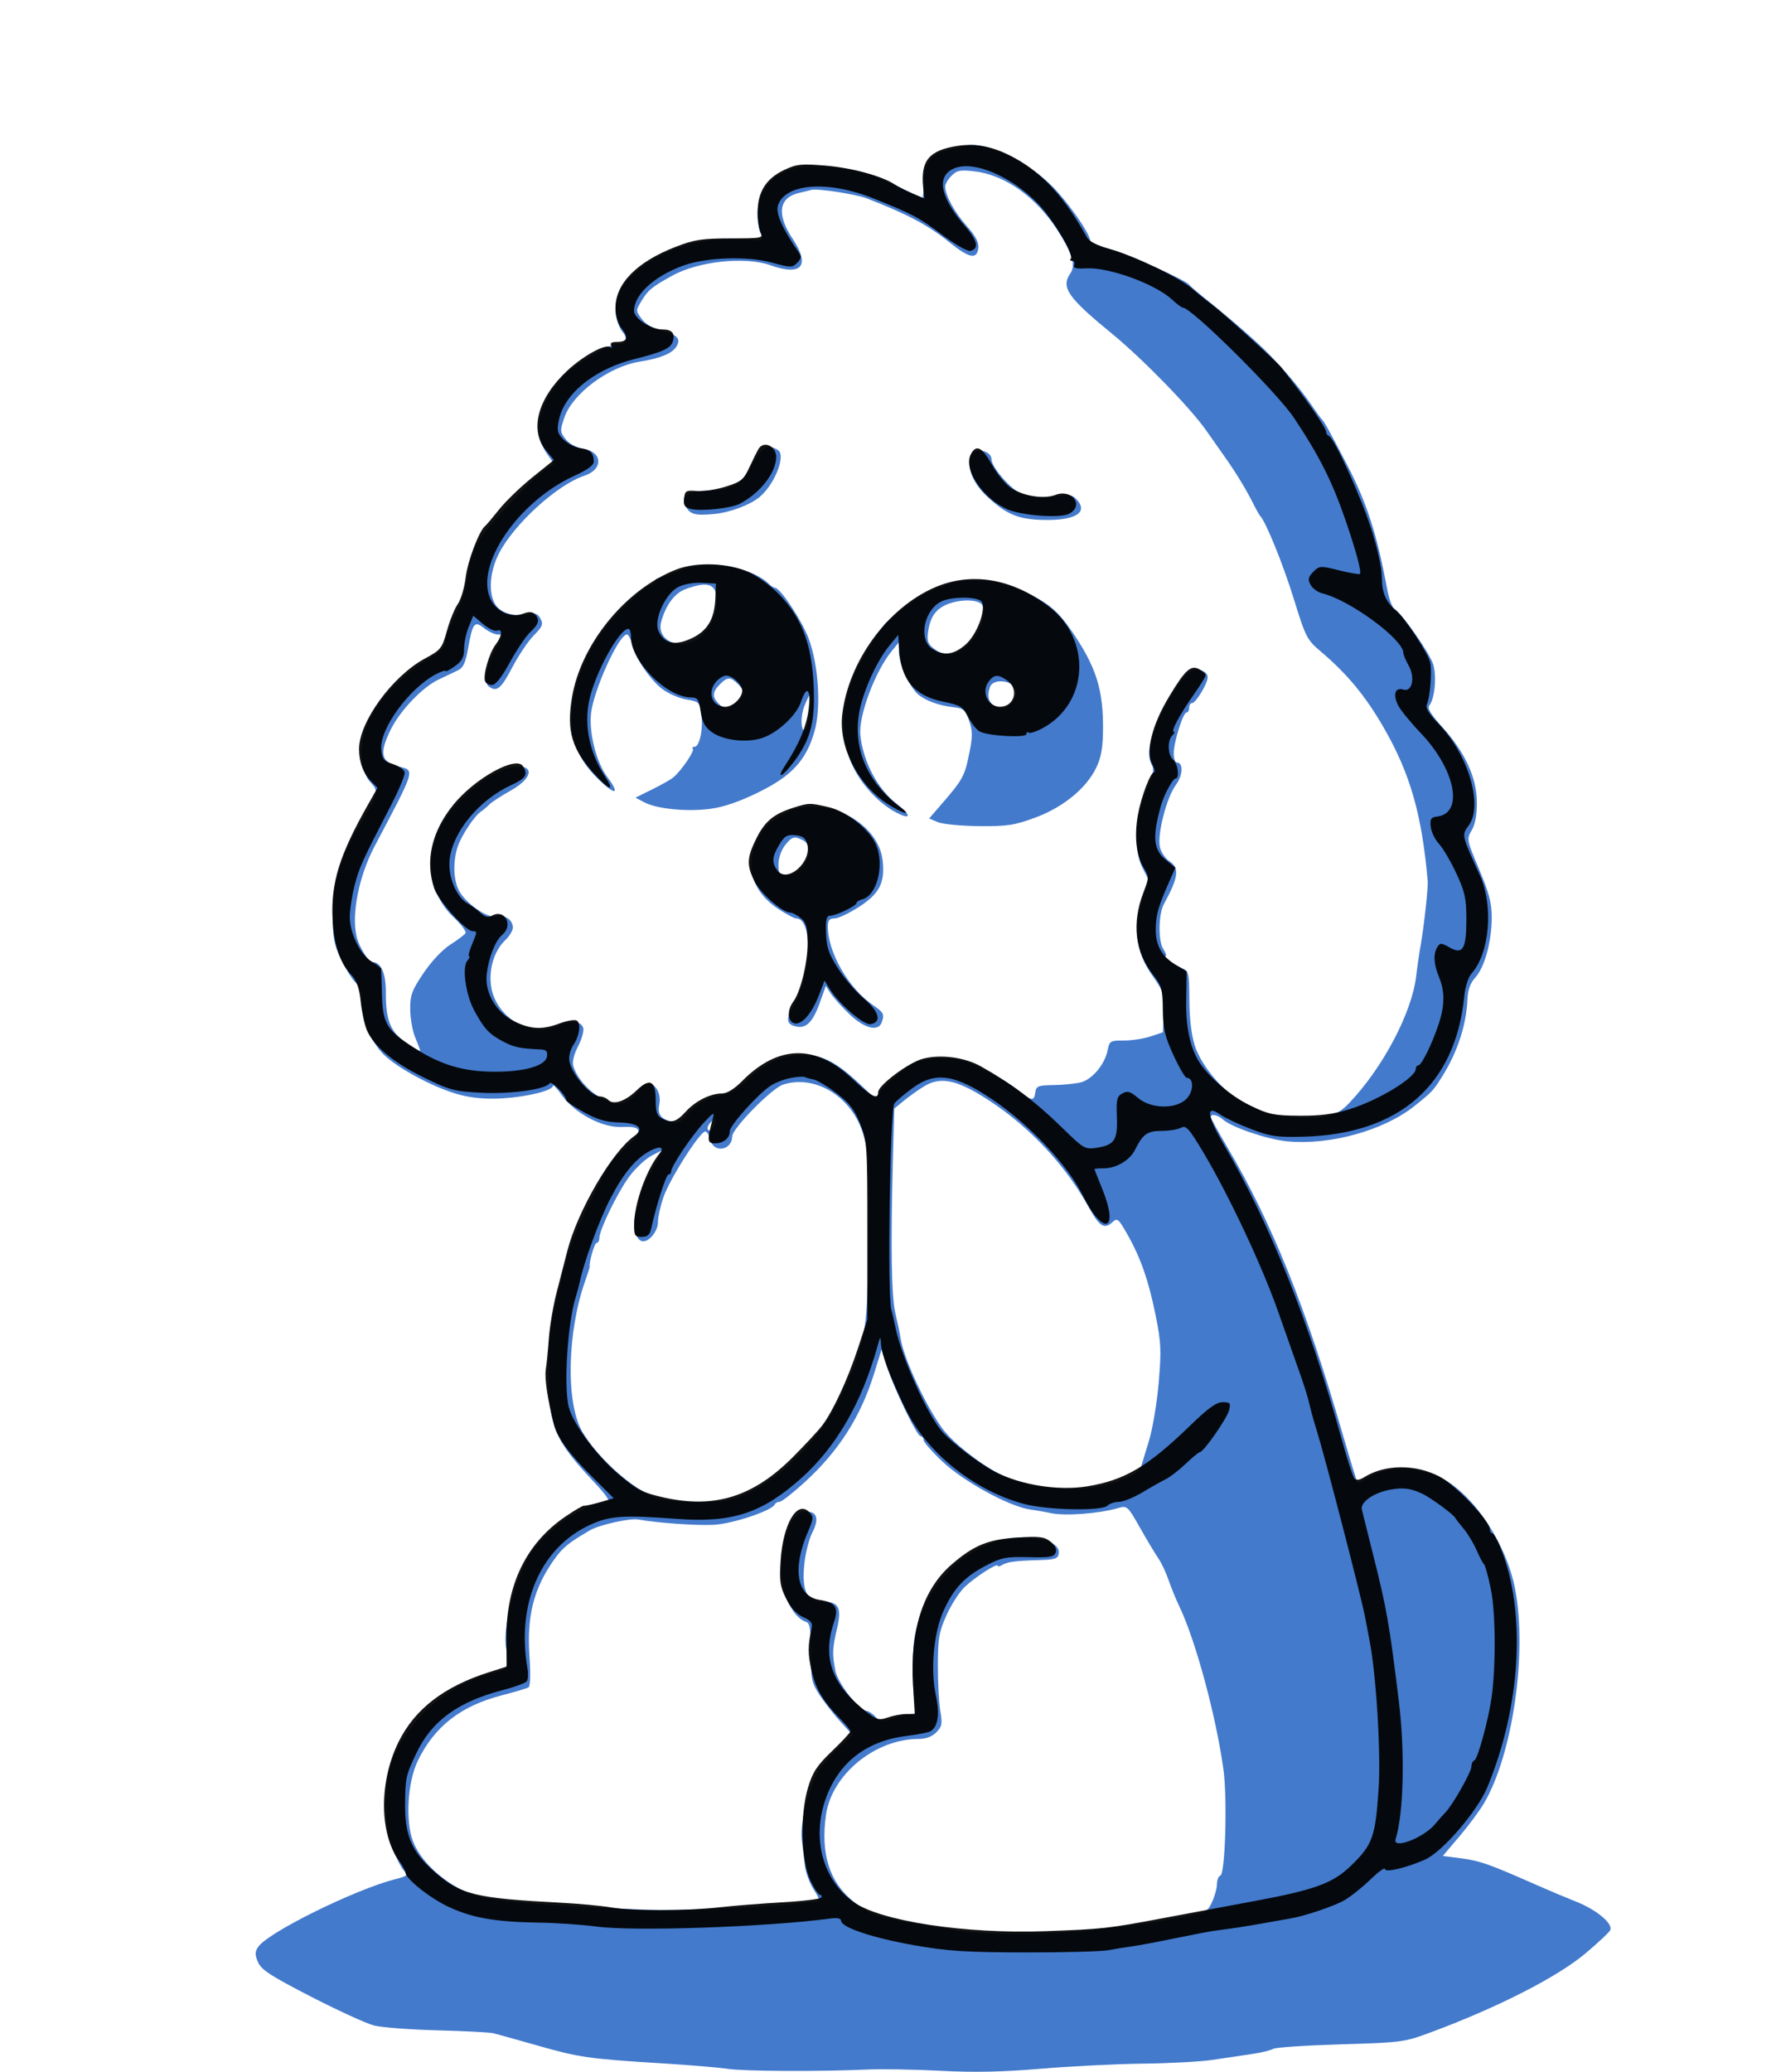 <?xml version="1.0" encoding="UTF-8"?> <svg xmlns="http://www.w3.org/2000/svg" width="209" height="243" viewBox="0 0 209 243" fill="none"><path fill-rule="evenodd" clip-rule="evenodd" d="M113.275 17.135C113.075 17.213 112.283 17.384 111.513 17.515C109.386 17.875 108.383 19.103 108.383 21.346C108.383 22.362 108.317 23.192 108.236 23.192C108.156 23.192 106.729 22.535 105.065 21.732C101.648 20.082 99.282 19.533 95.591 19.533C93.531 19.533 92.751 19.707 91.504 20.445C89.153 21.837 88.257 24.846 89.358 27.656C89.578 28.217 89.353 28.257 87.053 28.062C79.576 27.429 71.63 32.111 72.251 36.784C72.357 37.592 72.72 38.558 73.055 38.933C73.692 39.644 73.496 40.484 72.734 40.309C71.916 40.122 67.477 42.667 66.211 44.047C63.147 47.391 62.422 50.716 64.203 53.243L65.033 54.42L64.149 54.966C62.484 55.994 56.659 62.28 55.898 63.869C55.48 64.743 55.026 66.421 54.889 67.6C54.74 68.887 54.157 70.713 53.428 72.174C52.761 73.511 52.215 74.96 52.214 75.394C52.214 75.971 51.658 76.498 50.143 77.362C47.454 78.894 44.433 82.043 43.267 84.529C42.071 87.08 42.174 90.361 43.494 91.78C44.466 92.825 44.419 93.028 42.426 96.378C39.982 100.486 39.072 103.4 39.056 107.173C39.043 110.037 39.171 110.736 40.038 112.539C40.586 113.679 41.348 114.899 41.732 115.249C42.187 115.665 42.429 116.369 42.429 117.28C42.429 119.432 43.451 122.036 44.888 123.544C46.494 125.229 51.011 127.646 54.002 128.42C55.504 128.808 57.149 128.94 59.026 128.823C61.965 128.639 64.897 127.897 64.897 127.338C64.897 127.156 65.373 127.67 65.955 128.482C67.487 130.617 70.709 132.304 73.026 132.184C75.428 132.06 75.522 132.644 73.415 134.597C71.526 136.348 71.534 136.337 69.274 140.898C67.159 145.168 66.74 146.382 65.38 152.175C64.433 156.21 64.353 156.921 64.376 161.148C64.41 167.337 65.081 168.927 69.739 173.864C71.113 175.32 71.683 176.151 71.309 176.151C68.781 176.151 64.04 179.386 62.195 182.371C60.401 185.274 58.923 191.09 59.406 193.349C59.801 195.202 59.556 195.831 58.334 196.103C52.842 197.321 47.904 201.515 45.997 206.581C45.004 209.221 45.029 214.154 46.05 216.769C46.481 217.876 47.082 219.059 47.385 219.398C47.889 219.964 47.804 220.048 46.36 220.417C41.664 221.617 31.494 226.631 30.318 228.326C29.905 228.921 29.898 229.241 30.275 230.136C30.653 231.032 31.747 231.744 36.491 234.186C39.657 235.815 42.982 237.337 43.879 237.568C44.775 237.798 48.118 238.055 51.307 238.137C54.496 238.22 57.463 238.374 57.899 238.48C58.336 238.587 60.701 239.245 63.154 239.943C68.002 241.323 69.088 241.477 77.761 242.015C80.95 242.213 84.375 242.5 85.371 242.653C87.254 242.944 96.021 242.989 101.678 242.739C103.472 242.659 107.386 242.725 110.376 242.885C114.259 243.093 117.623 243.023 122.153 242.643C125.641 242.351 131.022 242.082 134.112 242.046C137.201 242.01 140.87 241.813 142.265 241.607C143.661 241.402 145.734 241.094 146.873 240.923C148.012 240.753 149.153 240.477 149.409 240.31C149.666 240.142 153.218 239.905 157.304 239.782C164.658 239.56 164.768 239.544 168.176 238.271C175.891 235.388 182.8 231.851 186.037 229.129C187.474 227.92 188.781 226.701 188.942 226.421C189.369 225.673 187.387 224 184.922 223.029C183.784 222.58 181.711 221.709 180.316 221.092C174.775 218.644 173.682 218.256 171.539 217.975L169.312 217.684L171.278 215.375C172.359 214.104 173.671 212.331 174.192 211.433C177.522 205.694 179.226 193.932 177.812 186.445C176.802 181.097 172.963 175.302 169.129 173.336C166.527 172.002 162.801 171.929 160.818 173.173C160.061 173.649 159.38 173.978 159.307 173.904C159.234 173.83 158.434 171.217 157.531 168.099C153.259 153.341 149.296 143.494 144.044 134.586C142.966 132.757 142.084 131.152 142.084 131.018C142.084 130.589 142.915 130.759 143.52 131.312C144.504 132.211 148.755 133.652 151.067 133.87C156.104 134.345 162.396 132.594 166.001 129.715C168.087 128.049 168.18 127.949 169.277 126.201C171.031 123.406 172.073 120.215 172.203 117.236C172.254 116.078 172.533 115.306 173.144 114.634C174.224 113.447 175.051 110.409 175.057 107.612C175.06 105.937 174.747 104.744 173.574 101.961C172.112 98.493 172.098 98.416 172.709 97.372C173.123 96.664 173.324 95.558 173.311 94.057C173.286 91.193 171.908 88.21 169.258 85.282C167.897 83.777 167.471 83.069 167.732 82.743C168.38 81.931 168.62 79.257 168.168 77.874C167.729 76.53 164.484 71.906 163.625 71.399C163.365 71.246 162.978 70.176 162.765 69.021C161.595 62.679 160.389 58.947 158.072 54.5C156.061 50.638 155.387 49.426 155.113 49.173C155.003 49.073 154.524 48.414 154.048 47.71C152.379 45.242 149.664 42.126 147.397 40.078C145.315 38.198 144.195 37.251 140.851 34.542C140.234 34.042 139.647 33.523 139.547 33.388C139.153 32.854 132.348 29.812 130.216 29.217C128.971 28.869 127.951 28.454 127.951 28.293C127.951 27.393 125.02 23.268 123.114 21.487C120.047 18.619 115.083 16.423 113.275 17.135ZM111.66 20.615C111.253 21.026 110.919 21.59 110.919 21.867C110.919 22.898 112.002 24.888 113.431 26.486C114.451 27.626 114.876 28.413 114.814 29.044C114.672 30.48 113.755 30.312 111.412 28.421C108.907 26.4 106.479 25.11 101.678 23.253C100.438 22.773 95.852 22.076 95.216 22.27C94.984 22.341 94.356 22.496 93.822 22.613C91.389 23.15 91.09 25.111 93.003 27.982C95.135 31.181 94.099 32.425 90.4 31.109C87.415 30.047 81.889 30.65 78.807 32.373C76.508 33.658 76.073 34.014 75.337 35.207C74.586 36.424 74.586 36.429 75.301 37.402C75.736 37.995 76.604 38.525 77.512 38.751C79.48 39.241 79.948 39.722 79.368 40.66C78.872 41.462 77.475 42.034 75.083 42.415C71.444 42.994 67.175 46.164 66.219 48.997C65.711 50.502 65.721 50.667 66.374 51.505C66.804 52.057 67.618 52.496 68.486 52.644C70.737 53.028 70.802 55.063 68.589 55.793C65.374 56.852 60.254 61.523 58.519 64.98C57.449 67.112 57.294 69.613 58.15 70.932C58.791 71.919 60.416 72.394 61.972 72.049C62.817 71.862 63.116 71.969 63.434 72.569C63.775 73.211 63.657 73.504 62.639 74.53C61.982 75.194 60.846 76.882 60.114 78.282C58.798 80.8 58.282 81.214 57.35 80.506C56.695 80.009 57.096 77.959 58.235 75.978C59.074 74.519 59.086 74.422 58.438 74.422C58.058 74.422 57.328 74.09 56.817 73.684C55.675 72.776 55.469 73.035 54.926 76.065C54.61 77.829 54.36 78.338 53.645 78.672C53.157 78.9 52.155 79.376 51.419 79.728C49.562 80.619 46.948 83.356 45.87 85.541C44.456 88.406 44.687 89.405 46.884 89.935C48.699 90.373 48.762 90.174 43.968 99.246C42.127 102.728 41.235 107.16 41.839 109.825C42.11 111.023 43.244 112.845 43.719 112.845C44.715 112.845 45.291 114.162 45.28 116.417C45.265 119.708 45.814 121.046 47.709 122.338C48.592 122.94 49.314 123.35 49.314 123.25C49.314 123.149 49.053 122.455 48.734 121.707C48.414 120.959 48.147 119.476 48.138 118.413C48.125 116.724 48.322 116.184 49.693 114.143C50.613 112.773 51.916 111.389 52.843 110.797C53.712 110.242 54.518 109.634 54.633 109.446C54.748 109.258 54.112 108.417 53.22 107.578C49.965 104.517 49.726 99.34 52.66 95.469C54.426 93.139 57.095 90.95 58.941 90.316C62.516 89.089 63.212 90.903 59.878 92.758C58.813 93.351 57.704 94.075 57.414 94.367C57.125 94.659 56.692 95.025 56.451 95.181C55.702 95.665 54.165 97.967 53.723 99.269C53.146 100.968 53.192 103.156 53.833 104.407C54.625 105.953 57.211 107.755 58.257 107.49C59.234 107.242 60.186 107.889 60.186 108.801C60.186 109.144 59.783 109.806 59.29 110.274C57.561 111.914 57.035 115.118 58.135 117.315C59.552 120.144 62.896 121.541 65.391 120.346C66.918 119.614 68.287 119.743 68.456 120.635C68.523 120.995 68.234 121.958 67.812 122.776C67.334 123.701 67.134 124.559 67.281 125.048C67.734 126.558 69.341 128.281 70.942 128.974C72.409 129.609 72.648 129.623 73.606 129.122C74.186 128.82 74.833 128.245 75.046 127.844C75.94 126.156 77.771 127.523 77.364 129.577C77.138 130.719 77.561 131.263 78.939 131.603C79.508 131.744 79.947 131.561 80.389 130.999C81.476 129.615 83.141 128.608 84.572 128.469C85.587 128.369 86.347 127.943 87.471 126.841C89.698 124.66 91.73 123.717 94.207 123.715C96.534 123.714 98.209 124.597 101.12 127.358L102.735 128.891L103.286 128.095C103.939 127.15 105.568 125.719 107.005 124.829C107.664 124.42 108.881 124.165 110.366 124.124C112.385 124.067 113.048 124.235 115.365 125.392C116.833 126.124 118.658 127.224 119.419 127.835C121.074 129.164 121.342 129.2 121.494 128.122C121.597 127.387 121.822 127.296 123.603 127.269C124.699 127.253 126.128 127.116 126.778 126.965C128.141 126.648 129.647 124.867 129.982 123.173C130.196 122.096 130.296 122.036 131.888 122.042C132.812 122.046 134.22 121.83 135.018 121.564L136.467 121.078L136.575 118.798C136.677 116.646 136.6 116.398 135.215 114.407C133.303 111.656 132.964 109.058 134.06 105.562L134.795 103.219L134.048 101.742C132.997 99.66 133.237 95.561 134.586 92.587C135.309 90.992 135.462 90.287 135.194 89.782C134.667 88.788 134.755 87.629 135.517 85.523C136.382 83.133 138.748 79.246 139.626 78.771C140.49 78.304 141.722 78.694 141.722 79.435C141.722 80.163 140.322 82.473 139.88 82.473C139.697 82.473 139.547 82.72 139.547 83.022C139.547 83.324 139.409 83.571 139.24 83.571C138.826 83.571 137.736 87.05 137.736 88.37C137.736 88.951 137.888 89.425 138.074 89.425C138.888 89.425 138.836 90.921 137.982 92.073C136.898 93.534 135.788 97.85 136.113 99.344C136.243 99.94 136.743 100.688 137.224 101.007C138.448 101.817 138.313 102.863 136.571 106.066C135.944 107.218 135.902 110.357 136.5 111.29C136.79 111.743 136.931 112.113 136.812 112.113C136.389 112.113 137.572 113.044 138.551 113.482C139.532 113.92 139.548 113.979 139.57 117.32C139.583 119.45 139.82 121.423 140.204 122.62C140.997 125.093 143.643 128.173 145.938 129.296C146.908 129.771 147.995 130.305 148.355 130.483C149.366 130.983 153.393 131.268 155.324 130.976C156.671 130.772 157.352 130.406 158.36 129.343C162.306 125.186 165.69 118.764 166.187 114.492C166.304 113.485 166.544 111.839 166.721 110.832C167.113 108.602 167.607 104.083 167.541 103.331C166.858 95.534 165.487 90.743 162.408 85.392C160.261 81.661 158.115 79.061 155.016 76.435C153.364 75.035 153.226 74.766 151.818 70.214C150.576 66.195 148.541 61.182 147.882 60.517C147.783 60.416 147.412 59.758 147.059 59.053C146.241 57.421 145.072 55.496 143.806 53.698C143.258 52.92 142.231 51.46 141.523 50.454C139.659 47.803 134.053 42.053 130.488 39.135C125.297 34.887 124.475 33.701 125.6 32.08C126.267 31.118 125.833 29.68 124.051 26.935C121.548 23.083 117.92 20.518 114.383 20.101C112.684 19.9 112.294 19.974 111.66 20.615ZM88.24 54.55C87.039 56.917 85.958 57.514 82.788 57.562C80.653 57.594 79.841 58.215 80.444 59.353C80.963 60.333 81.551 60.496 83.797 60.286C85.691 60.108 88.077 59.208 89.19 58.251C90.949 56.738 92.241 53.395 91.299 52.792C90.073 52.008 89.306 52.448 88.24 54.55ZM113.943 53.398C113.405 54.814 114.143 56.67 115.885 58.285C118.152 60.383 119.575 60.95 122.681 60.987C126.337 61.031 127.779 60.03 126.265 58.5C125.811 58.043 125.348 57.96 124.362 58.16C122.542 58.529 120.788 58.384 119.603 57.766C118.367 57.12 116.355 54.717 116.355 53.886C116.355 52.828 114.317 52.415 113.943 53.398ZM81.385 66.438C80.588 66.612 79.422 66.997 78.794 67.295C78.166 67.592 77.472 67.836 77.254 67.836C77.034 67.836 76.855 67.989 76.855 68.177C76.855 68.365 76.515 68.627 76.099 68.761C75.683 68.894 74.231 70.134 72.872 71.517C69.189 75.266 67.077 79.945 67.073 84.364C67.07 87.003 67.994 89.158 69.987 91.164C72.137 93.328 72.901 93.313 71.271 91.139C69.994 89.438 69.117 86.033 69.354 83.707C69.632 80.996 72.616 74.422 73.57 74.422C73.75 74.422 74.002 74.898 74.129 75.481C74.467 77.035 76.233 79.674 77.682 80.79C78.378 81.326 79.659 81.888 80.529 82.037C82.045 82.298 82.118 82.371 82.307 83.791C82.536 85.513 82.092 87.596 81.496 87.596C81.269 87.596 81.185 87.699 81.309 87.824C81.544 88.062 79.975 90.364 79.03 91.169C78.731 91.423 77.605 92.064 76.529 92.593L74.572 93.556L75.601 94.1C77.081 94.883 80.648 95.234 83.378 94.865C84.963 94.651 86.826 94.007 89.072 92.898C92.933 90.99 94.608 89.163 95.575 85.806C96.38 83.009 96.063 77.992 94.881 74.852C94.088 72.744 91.545 68.933 90.931 68.933C90.791 68.933 90.462 68.719 90.199 68.457C88.538 66.805 84.229 65.818 81.385 66.438ZM111.759 68.375C109.445 69.029 107.737 69.936 105.795 71.543C104.975 72.221 104.197 72.858 104.065 72.959C103.534 73.364 100.892 77.626 100.324 78.996C98.763 82.758 98.585 85.599 99.702 88.937C100.526 91.402 102.85 94.094 105.212 95.321C106.937 96.218 106.972 95.626 105.27 94.316C103.001 92.568 101.306 89.391 100.964 86.245C100.725 84.043 102.656 78.818 104.589 76.435L105.48 75.337L105.49 76.435C105.502 77.823 106.712 80.547 107.701 81.413C108.578 82.181 110.211 82.772 111.984 82.965C113.059 83.082 113.297 83.295 113.726 84.525C114.132 85.686 114.143 86.355 113.786 88.145C113.194 91.11 113.056 91.362 110.248 94.6L109.032 96.002L110.067 96.433C110.635 96.67 112.813 96.878 114.905 96.895C118.238 96.923 119.06 96.797 121.522 95.883C124.799 94.665 127.487 92.454 128.657 90.015C129.227 88.826 129.424 87.695 129.438 85.533C129.467 81.045 128.701 78.478 126.194 74.655C124.211 71.631 123.052 70.649 119.822 69.258C116.789 67.951 114.243 67.672 111.759 68.375ZM80.481 69.085C79.182 69.558 78.163 70.905 77.597 72.899C76.949 75.182 79.959 76.431 82.068 74.756C83.377 73.716 84.103 72.183 84.103 70.455C84.103 68.494 83.121 68.123 80.481 69.085ZM111.038 70.931C109.739 71.501 109.112 72.471 108.894 74.25C108.77 75.257 108.92 75.596 109.749 76.192C111.038 77.119 112.399 76.872 113.763 75.463C115.068 74.116 115.865 71.672 115.246 70.919C114.706 70.263 112.546 70.268 111.038 70.931ZM84.465 80.277C83.547 81.204 83.55 81.819 84.474 82.664C85.186 83.314 85.236 83.313 86.172 82.607C87.459 81.637 87.552 81.199 86.662 80.3C85.731 79.359 85.378 79.356 84.465 80.277ZM116.213 80.49C115.769 81.656 116.007 82.495 116.897 82.905C117.644 83.249 117.928 83.205 118.528 82.657C119.852 81.447 119.226 79.911 117.408 79.911C116.853 79.911 116.338 80.16 116.213 80.49ZM94.418 82.743C93.864 84.081 93.994 86.195 94.59 85.545C94.879 85.229 95.358 81.375 95.107 81.375C95.04 81.375 94.729 81.99 94.418 82.743ZM92.288 95.292C90.42 96.233 89.593 97.021 88.842 98.574C87.368 101.623 88.317 104.659 91.363 106.632C92.288 107.232 93.214 107.722 93.422 107.722C95.417 107.722 95.234 114.262 93.136 117.897C92.203 119.514 92.256 120.103 93.358 120.383C94.595 120.696 95.383 119.917 96.228 117.546L96.909 115.634L97.481 116.515C97.797 116.999 98.788 118.1 99.685 118.96C101.405 120.611 103.038 121.04 103.452 119.951C103.822 118.975 103.715 118.756 102.437 117.879C99.564 115.908 97.149 111.703 97.149 108.672C97.149 107.941 97.33 107.722 97.935 107.722C98.368 107.722 99.671 107.105 100.832 106.35C103.228 104.792 103.869 103.522 103.577 100.91C103.067 96.336 96.602 93.118 92.288 95.292ZM92.102 99.172C91.68 99.714 91.351 100.676 91.351 101.368C91.351 102.485 91.449 102.599 92.411 102.599C94.401 102.599 95.864 99.446 94.274 98.587C93.237 98.026 92.93 98.109 92.102 99.172ZM91.894 127.214C90.559 127.645 85.915 132.376 85.915 133.305C85.915 134.925 83.749 135.287 83.384 133.728C83.27 133.241 83.005 132.784 82.795 132.714C82.254 132.532 78.577 138.282 77.834 140.473C77.493 141.479 77.215 142.755 77.216 143.309C77.218 144.482 76.022 145.854 75.255 145.557C74.498 145.263 74.193 143.429 74.663 141.991C74.884 141.316 75.136 140.385 75.225 139.923C75.313 139.462 75.953 138.12 76.648 136.943L77.91 134.802L76.517 135.52C75.751 135.915 74.531 137.054 73.806 138.051C72.423 139.954 70.332 144.269 70.332 145.222C70.332 145.528 70.187 145.779 70.01 145.779C69.765 145.779 69.091 148.127 69.197 148.609C69.208 148.657 68.969 149.398 68.667 150.256C66.546 156.276 66.386 164.584 68.328 167.917C70.102 170.962 74.209 174.659 76.871 175.607C78.495 176.186 83.098 176.378 85.371 175.962C89.722 175.165 96.025 169.45 98.576 163.988C101.588 157.544 101.804 156.385 101.888 146.232C101.981 135.05 102 135.474 101.317 133.103C100.047 128.691 95.713 125.983 91.894 127.214ZM108.521 127.368C107.9 127.733 106.84 128.479 106.166 129.027L104.94 130.022L104.783 135.979C104.515 146.144 104.609 152.108 105.066 154.012C105.308 155.018 105.594 156.384 105.701 157.046C106.083 159.409 108.704 165.03 110.617 167.589C111.932 169.347 115.512 172.106 117.805 173.126C121.239 174.654 126.217 175.089 129.758 174.17C132.206 173.535 133.702 172.758 133.911 172.013C133.978 171.773 134.388 170.428 134.822 169.024C135.255 167.62 135.774 164.535 135.974 162.168C136.294 158.375 136.252 157.443 135.616 154.292C134.784 150.174 133.85 147.504 132.274 144.739C131.229 142.906 131.121 142.821 130.514 143.376C129.595 144.216 129.002 143.841 127.798 141.657C125.092 136.747 120.942 132.28 116.174 129.145C112.424 126.679 110.469 126.225 108.521 127.368ZM83.451 131.581C82.939 132.097 82.882 132.605 83.336 132.605C83.512 132.605 83.741 132.276 83.846 131.873C84.067 131.019 84.032 130.994 83.451 131.581ZM102.584 161.075C100.999 166.187 98.424 170.208 94.375 173.899C93.016 175.137 91.712 176.151 91.476 176.151C91.241 176.151 90.994 176.283 90.928 176.445C90.627 177.179 85.972 178.735 83.741 178.847C81.719 178.949 77.217 178.632 74.884 178.223C73.901 178.051 70.334 178.847 69.245 179.481C66.734 180.945 66.043 181.506 65.06 182.881C62.636 186.27 61.803 189.523 62.135 194.296C62.278 196.355 62.233 197.776 62.021 197.909C61.829 198.029 60.414 198.452 58.876 198.849C54.073 200.089 50.988 202.493 49.029 206.523C47.823 209.002 47.553 213.622 48.475 215.993C49.548 218.751 52.97 221.587 56.276 222.459C58.359 223.009 65.724 223.597 75.21 223.973C80.079 224.166 88.717 223.801 94.431 223.161C95.029 223.094 95.717 223.028 95.96 223.014C96.234 222.999 96.069 222.493 95.526 221.686C95.044 220.969 94.564 219.692 94.458 218.85C94.353 218.007 94.187 216.623 94.09 215.773C93.848 213.674 95.091 208.93 96.304 207.324C96.836 206.619 97.898 205.471 98.664 204.773L100.056 203.503L98.64 201.952C97.86 201.098 96.758 199.69 96.189 198.823C95.238 197.371 95.156 196.973 95.156 193.829C95.156 191.027 95.052 190.381 94.579 190.229C93.542 189.896 92.515 188.444 91.999 186.58C91.005 182.995 92.364 177.558 94.313 177.321C95.827 177.137 96.211 178.034 95.342 179.718C94.931 180.514 94.494 182.254 94.371 183.583C94.088 186.646 94.712 187.86 96.569 187.86C98.438 187.86 98.806 188.571 98.218 191.045C97.671 193.351 97.646 194.027 98.04 195.996C98.325 197.418 100.838 200.668 101.653 200.668C101.904 200.668 102.385 200.976 102.723 201.352C103.276 201.969 103.468 201.988 104.682 201.551C105.422 201.284 106.405 201.059 106.867 201.05C107.511 201.037 107.658 200.879 107.498 200.369C107.064 198.988 106.969 194.02 107.338 192.004C108.371 186.362 112.65 181.692 117.813 180.574C121.001 179.884 124.455 180.738 124.253 182.168C124.159 182.83 123.865 182.929 121.791 182.991C119.053 183.072 118.158 183.199 117.533 183.593C117.284 183.75 117.08 183.773 117.08 183.644C117.08 183.268 114.467 184.949 113.215 186.13C112.585 186.725 111.618 188.222 111.067 189.457C110.191 191.423 110.065 192.159 110.06 195.362C110.057 197.375 110.187 199.784 110.348 200.717C110.603 202.187 110.54 202.515 109.874 203.187C109.378 203.688 108.648 203.961 107.804 203.961C102.721 203.961 97.627 208.116 96.937 212.823C96.27 217.371 97.319 220.731 100.113 222.999C102.163 224.662 102.95 224.892 111.372 226.294C117.358 227.29 127.553 226.84 137.058 225.16C141.62 224.354 141.638 224.347 142.222 223.109C142.545 222.426 142.809 221.475 142.809 220.995C142.809 220.516 142.989 220.063 143.21 219.988C143.779 219.797 144.041 211.017 143.58 207.621C142.73 201.365 140.308 192.395 138.392 188.409C138.005 187.604 137.438 186.217 137.133 185.327C136.827 184.436 136.283 183.284 135.924 182.765C135.565 182.247 134.602 180.64 133.784 179.196C132.331 176.627 132.273 176.576 131.206 176.884C128.918 177.547 124.901 177.84 123.255 177.464C122.764 177.352 121.704 177.166 120.899 177.052C118.449 176.701 113.148 173.815 110.647 171.47C109.402 170.302 108.383 169.148 108.383 168.906C108.383 168.664 108.227 168.466 108.037 168.466C107.601 168.466 104.822 162.686 104.044 160.16L103.459 158.257L102.584 161.075Z" fill="#437ACC"></path><path fill-rule="evenodd" clip-rule="evenodd" d="M112.409 17.105C109.047 17.613 108.025 18.816 108.329 21.907L108.465 23.28L107.118 22.713C106.377 22.401 105.421 21.915 104.993 21.633C103.481 20.635 99.926 19.673 96.812 19.418C94.019 19.189 93.47 19.249 92.001 19.946C89.901 20.942 88.913 22.514 88.911 24.859C88.91 25.828 89.069 26.922 89.264 27.29C89.598 27.919 89.385 27.959 85.729 27.962C82.393 27.966 81.479 28.105 79.312 28.942C74.745 30.706 72.23 33.247 72.23 36.096C72.23 37.056 72.495 37.952 72.95 38.536C73.798 39.624 73.62 40.105 72.368 40.105C71.775 40.105 71.551 40.251 71.72 40.528C71.878 40.785 71.82 40.851 71.573 40.697C70.986 40.331 68.424 41.75 66.59 43.455C63.087 46.711 62.087 50.462 64.083 52.854L65.001 53.955L62.484 55.98C61.101 57.093 59.341 58.792 58.575 59.754C57.809 60.715 57.072 61.586 56.938 61.689C56.233 62.23 54.874 65.804 54.648 67.716C54.505 68.92 54.087 70.333 53.718 70.855C53.35 71.377 52.778 72.786 52.447 73.986C51.876 76.057 51.745 76.222 49.852 77.247C46.036 79.313 42.134 84.679 42.134 87.858C42.134 89.398 42.63 90.714 43.566 91.659L44.303 92.402L43.212 94.325C39.831 100.284 38.821 103.531 39.025 107.783C39.17 110.8 39.888 112.942 41.226 114.354C41.858 115.02 42.156 115.863 42.326 117.46C42.455 118.666 42.771 120.161 43.029 120.783C43.809 122.667 46.124 124.607 49.667 126.345C52.763 127.864 53.303 128.009 56.477 128.171C59.926 128.348 64.053 127.777 64.49 127.063C64.701 126.719 66.428 128.456 66.428 129.013C66.428 129.168 67.366 129.813 68.513 130.447C70.094 131.32 71.101 131.613 72.677 131.657C74.962 131.721 75.673 132.372 74.424 133.255C71.812 135.1 67.785 142.009 66.573 146.723C66.262 147.93 65.69 150.152 65.302 151.661C64.913 153.17 64.511 155.556 64.409 156.964C64.307 158.372 64.145 160.015 64.049 160.614C63.885 161.644 64.25 164.116 65.002 167.063C65.416 168.685 66.787 170.536 69.754 173.48L72.023 175.73L70.404 176.196C69.513 176.452 68.674 176.636 68.537 176.605C68.401 176.574 67.395 177.162 66.302 177.912C61.741 181.04 59.383 185.917 59.427 192.132L59.451 195.479L57.41 196.126C52.109 197.805 48.665 200.459 46.758 204.337C44.461 209.005 44.503 215.069 46.853 218.305C47.249 218.85 47.573 219.434 47.573 219.602C47.573 220.354 50.508 222.682 52.745 223.703C55.538 224.979 58.158 225.425 63.346 225.508C65.34 225.539 68.359 225.747 70.054 225.971C74.503 226.557 90.055 226.016 97.521 225.016C98.275 224.915 98.702 225.014 98.706 225.292C98.717 226.062 102.386 227.292 107.221 228.148C111.179 228.847 113.272 228.984 120.275 228.999C124.862 229.01 129.288 228.89 130.112 228.733C130.935 228.575 132.168 228.375 132.85 228.287C133.533 228.199 135.796 227.775 137.88 227.346C139.964 226.916 142.076 226.513 142.575 226.449C144.805 226.163 146.179 225.952 148.376 225.558C149.673 225.326 151.06 225.08 151.458 225.013C153.151 224.726 156.54 223.581 157.758 222.885C158.481 222.472 159.848 221.385 160.795 220.47C161.743 219.554 162.518 218.989 162.518 219.215C162.518 219.674 165.02 219.089 167.232 218.112C169.254 217.219 173.381 212.426 174.541 209.624C178.51 200.033 179.117 188.967 176.083 181.527C175.702 180.592 175.268 179.826 175.118 179.825C174.968 179.825 174.846 179.642 174.846 179.419C174.846 178.389 170.852 174.19 168.913 173.18C166.06 171.696 162.495 171.741 160.033 173.292C159.543 173.6 159.156 173.644 158.945 173.414C158.765 173.218 158.096 171.165 157.459 168.851C153.711 155.233 148.986 143.415 143.647 134.295C141.623 130.839 141.458 129.501 143.208 130.732C143.757 131.117 145.38 131.881 146.815 132.428C149.108 133.301 149.852 133.41 152.979 133.324C164.191 133.017 170.771 127.288 171.825 116.914C171.947 115.714 172.298 114.605 172.695 114.166C174.813 111.825 175.283 106.213 173.66 102.65C171.504 97.914 171.514 97.959 172.362 96.803C174.062 94.482 172.314 88.53 168.885 84.968C167.652 83.687 167.255 83.029 167.451 82.591C167.833 81.739 168.069 78.641 167.826 77.673C167.543 76.548 164.897 72.513 163.892 71.676C162.615 70.612 162.155 69.538 162.155 67.614C162.155 66.585 161.622 64.211 160.875 61.91C159.614 58.03 156.571 51.378 155.947 51.139C155.772 51.072 155.628 50.862 155.628 50.673C155.628 50.164 153.187 46.655 150.374 43.12C149.756 42.345 143.521 36.687 142.214 35.716C141.537 35.214 140.474 34.36 139.853 33.819C138.372 32.53 133.039 29.976 130.207 29.199C128.797 28.812 127.816 28.316 127.564 27.861C124.972 23.184 122.396 20.352 119.079 18.534C116.682 17.219 114.603 16.774 112.409 17.105ZM112.09 19.705C109.819 20.552 110.257 23.084 113.271 26.548C114.722 28.217 114.925 29.218 113.853 29.426C113.517 29.491 112.05 28.655 110.594 27.569C107.798 25.482 107.137 25.131 102.507 23.273C97.194 21.142 92.189 21.492 91.307 24.056C90.992 24.975 91.755 26.724 93.72 29.583C94.071 30.094 94.037 30.335 93.545 30.831C92.974 31.407 92.784 31.405 90.529 30.789C87.7 30.017 82.865 30.182 80.207 31.142C76.768 32.384 74.405 34.554 74.405 36.471C74.405 37.351 76.383 38.639 77.738 38.641C78.87 38.643 79.255 39.097 78.949 40.069C78.701 40.858 77.735 41.296 74.405 42.13C70.264 43.167 66.888 45.632 65.848 48.38C65.529 49.221 65.373 50.24 65.5 50.644C65.777 51.524 67.054 52.426 68.268 52.599C69.274 52.742 69.678 53.173 69.686 54.111C69.69 54.563 68.99 55.085 67.425 55.796C60.808 58.802 55.695 66.298 57.56 70.261C58.264 71.758 59.991 72.517 61.435 71.964C62.059 71.725 62.477 71.744 62.756 72.026C63.383 72.658 63.251 73.18 62.222 74.148C61.703 74.636 60.628 76.228 59.832 77.687C58.855 79.478 58.17 80.339 57.723 80.339C57.359 80.339 56.993 80.134 56.91 79.883C56.67 79.156 57.419 76.578 58.147 75.626C58.929 74.602 59.025 73.697 58.32 73.969C58.049 74.074 57.313 73.724 56.685 73.19L55.542 72.221L55.002 73.525C54.705 74.242 54.462 75.399 54.462 76.096C54.462 77.086 54.225 77.533 53.374 78.144C52.776 78.574 52.287 78.828 52.287 78.708C52.287 78.589 51.787 78.752 51.177 79.07C48.029 80.712 44.538 85.488 44.74 87.876C44.839 89.036 45.016 89.261 46.118 89.62C46.813 89.846 47.43 90.282 47.488 90.588C47.547 90.895 46.83 92.623 45.896 94.429C42.44 101.109 42.136 101.78 41.597 103.915C41.294 105.114 41.046 106.749 41.046 107.549C41.046 109.457 42.292 111.996 43.616 112.785C44.197 113.131 44.691 113.502 44.713 113.61C44.736 113.717 44.785 115.059 44.822 116.592C44.906 120.056 45.374 120.84 48.593 122.899C51.712 124.895 54.322 125.679 57.926 125.702C61.53 125.726 64.025 125.014 64.187 123.916C64.276 123.314 64.108 123.123 63.462 123.092C60.951 122.975 60.32 122.839 58.995 122.134C57.374 121.272 56.822 120.674 55.65 118.516C54.652 116.679 54.2 113.467 54.831 112.701C55.076 112.403 55.173 112.159 55.046 112.159C54.919 112.159 55.062 111.563 55.364 110.835C56.026 109.235 56.026 109.236 55.459 109.222C54.641 109.2 51.467 105.678 50.97 104.24C49.854 101.005 50.639 97.54 53.204 94.383C55.734 91.268 60.574 88.597 61.374 89.873C61.989 90.852 61.717 91.292 60.011 92.076C56.236 93.81 53.15 97.524 52.766 100.793C52.534 102.775 53.551 105.253 54.894 105.979C55.329 106.214 56.005 106.706 56.395 107.073C56.915 107.562 57.277 107.647 57.751 107.391C59.252 106.58 60.276 108.527 58.939 109.646C58.133 110.32 57.355 112.273 57.119 114.216C56.852 116.411 58.205 118.747 60.349 119.793C62.27 120.73 63.634 120.8 65.599 120.061C66.439 119.745 67.353 119.575 67.63 119.682C68.22 119.91 68.032 121.472 67.282 122.573C67.012 122.97 66.791 123.685 66.791 124.163C66.791 125.633 69.207 128.579 70.435 128.606C70.744 128.613 71.181 128.804 71.406 129.03C72.004 129.634 73.393 129.157 74.694 127.903C76.257 126.396 76.944 126.734 76.944 129.01C76.944 130.393 77.099 130.871 77.645 131.166C78.771 131.774 79.355 131.616 80.448 130.41C81.603 129.135 83.354 128.253 84.728 128.253C85.314 128.253 86.166 127.728 87.084 126.802C91.306 122.543 95.691 122.441 99.995 126.503C102.255 128.635 103.051 129.051 103.051 128.101C103.051 127.302 106.59 124.647 108.263 124.191C110.338 123.625 113.198 123.998 115.13 125.086C118.77 127.136 121.522 129.216 124.676 132.301C127.169 134.74 127.332 134.835 128.67 134.628C130.789 134.301 131.167 133.726 131.064 130.993C130.987 128.951 131.072 128.59 131.713 128.244C132.318 127.917 132.647 128.013 133.552 128.781C135.099 130.094 138.082 130.121 139.282 128.832C140.095 127.96 140.09 126.424 139.275 126.424C139.082 126.424 138.374 125.221 137.701 123.752C136.681 121.526 136.474 120.638 136.453 118.421C136.43 116.012 136.321 115.626 135.293 114.316C133.191 111.639 132.801 108.279 134.175 104.692C134.854 102.921 134.854 102.875 134.163 101.694C133.315 100.246 133.089 97.986 133.543 95.517C133.931 93.415 135.009 90.583 135.423 90.581C135.577 90.58 135.468 90.12 135.18 89.559C134.435 88.104 135.211 85.015 137.125 81.819C139.071 78.57 139.737 77.956 140.732 78.493C141.147 78.718 141.487 79.033 141.487 79.195C141.487 79.356 140.857 80.379 140.088 81.468C138.479 83.743 137.359 85.825 137.743 85.825C137.887 85.825 137.81 86.022 137.571 86.264C136.963 86.877 137.028 88.571 137.68 89.117C138.238 89.584 138.445 91.311 137.943 91.311C137.627 91.311 136.578 93.269 136.231 94.508C135.217 98.126 135.347 99.646 136.767 100.816L137.932 101.774L137.214 103.401C135.918 106.339 135.662 107.227 135.629 108.915C135.589 110.882 136.322 112.185 138.044 113.209L139.254 113.93L139.2 117.342C139.143 120.831 139.776 123.399 141.116 125.121C142.544 126.955 144.772 128.747 146.866 129.746C148.885 130.709 149.57 130.844 152.512 130.862C154.942 130.877 156.541 130.671 158.339 130.111C161.819 129.026 166.144 126.393 166.144 125.359C166.144 125.14 166.278 124.961 166.442 124.961C166.816 124.961 168.069 122.412 168.83 120.102C169.552 117.913 169.562 116.28 168.863 114.593C168.24 113.088 168.176 111.853 168.681 111.062C168.99 110.578 169.157 110.585 170.105 111.125C171.668 112.014 172.079 111.325 172.079 107.813C172.079 105.389 171.911 104.622 170.903 102.446C170.256 101.049 169.342 99.495 168.873 98.992C168.404 98.489 167.964 97.584 167.897 96.98C167.794 96.045 167.909 95.866 168.682 95.766C171.816 95.36 170.77 90.194 166.694 85.951C165.565 84.775 164.396 83.346 164.097 82.775C163.418 81.478 163.698 80.569 164.68 80.883C165.72 81.216 166.1 79.459 165.294 78.043C164.964 77.463 164.688 76.795 164.68 76.56C164.631 74.954 158.401 70.386 155.186 69.599C154.643 69.466 154.015 69.01 153.789 68.585C153.453 67.951 153.511 67.682 154.117 67.07C154.829 66.353 154.934 66.346 157.145 66.894C158.405 67.207 159.504 67.397 159.587 67.317C159.804 67.108 159.118 64.56 157.874 60.953C156.314 56.429 154.809 53.447 151.846 49.008C149.847 46.014 139.827 36.082 138.805 36.082C138.667 36.082 138.114 35.67 137.575 35.166C135.603 33.321 130.14 31.325 127.48 31.476C126.26 31.546 125.91 31.449 126.05 31.082C126.152 30.815 126.049 30.596 125.823 30.596C125.597 30.596 125.517 30.489 125.646 30.359C126.09 29.911 123.543 25.654 121.729 23.814C118.634 20.674 114.367 18.855 112.09 19.705ZM89.027 52.633C88.869 52.884 88.391 53.843 87.964 54.762C87.266 56.269 86.991 56.498 85.189 57.069C84.09 57.418 82.56 57.653 81.789 57.591C80.502 57.488 80.379 57.56 80.275 58.472C80.183 59.273 80.338 59.51 81.07 59.695C82.272 59.999 85.81 59.622 86.83 59.08C89.239 57.802 91.085 55.42 91.085 53.592C91.085 52.327 89.643 51.655 89.027 52.633ZM113.926 53.278C113.002 55.021 115.332 58.507 118.257 59.756C119.966 60.487 124.464 60.799 125.467 60.257C127.274 59.282 125.802 57.297 123.834 58.054C122.534 58.554 120.221 58.21 118.731 57.297C118.095 56.906 117.064 55.676 116.442 54.564C115.243 52.422 114.565 52.075 113.926 53.278ZM79.35 66.804C73.361 69.151 68.123 75.601 67.109 81.877C66.479 85.772 67.112 87.898 69.768 90.804C71.564 92.769 72.193 92.89 70.98 91.037C69.181 88.288 68.521 85.092 69.144 82.148C69.821 78.952 72.668 73.755 73.743 73.755C73.908 73.755 74.043 74.173 74.043 74.684C74.043 77.582 78.236 81.802 81.115 81.802C81.857 81.802 82.009 82.028 82.221 83.453C82.409 84.716 82.723 85.288 83.559 85.888C84.9 86.852 87.638 87.161 89.459 86.555C91.264 85.954 93.484 83.883 93.994 82.326C94.66 80.29 95.193 80.785 94.897 83.167C94.648 85.186 93.79 87.243 92.151 89.757C90.996 91.529 91.806 91.171 93.213 89.288C94.941 86.974 95.544 85.007 95.517 81.768C95.471 76.121 94.315 72.701 91.451 69.735C90.516 68.767 88.95 67.602 87.97 67.147C85.54 66.018 81.742 65.866 79.35 66.804ZM109.628 68.926C104.097 71.355 99.556 77.62 98.834 83.818C98.4 87.544 100.579 91.904 104.027 94.208C105.709 95.331 107.148 95.796 105.771 94.771C101.828 91.837 100.076 87.881 100.824 83.602C101.259 81.108 102.893 77.497 104.414 75.668L105.408 74.473L105.499 76.082C105.705 79.72 107.262 81.595 110.659 82.294C112.73 82.72 112.999 82.885 113.618 84.1C113.991 84.835 114.6 85.6 114.969 85.799C115.958 86.333 120.456 86.575 120.456 86.095C120.456 85.879 120.558 85.805 120.682 85.931C120.807 86.057 121.5 85.852 122.223 85.477C127.754 82.607 128.194 75.013 123.055 71.112C118.721 67.821 113.923 67.04 109.628 68.926ZM79.604 68.847C78.082 69.616 76.682 72.703 77.267 73.998C77.934 75.474 79.142 75.77 81.042 74.922C82.994 74.051 83.852 72.645 83.948 70.159L84.014 68.451L82.383 68.359C81.442 68.306 80.265 68.513 79.604 68.847ZM110.343 70.608C108.379 71.706 107.796 75.041 109.384 76.09C110.712 76.968 111.944 76.811 113.324 75.589C114.596 74.462 115.663 71.736 115.253 70.659C114.981 69.943 111.596 69.908 110.343 70.608ZM84.071 79.91C82.93 81.182 83.532 82.899 85.118 82.899C85.995 82.899 87.097 81.845 87.097 81.006C87.097 80.315 85.955 79.241 85.22 79.241C84.918 79.241 84.4 79.542 84.071 79.91ZM115.971 80.015C115.146 81.203 115.954 82.899 117.346 82.899C119.051 82.899 119.626 80.818 118.199 79.811C117.119 79.047 116.611 79.093 115.971 80.015ZM93.072 94.747C90.79 95.468 89.743 96.343 88.746 98.363C87.629 100.622 87.597 101.502 88.557 103.401C89.271 104.813 91.825 107.039 92.731 107.039C92.978 107.039 93.533 107.327 93.965 107.68C94.605 108.203 94.754 108.724 94.774 110.514C94.8 112.841 93.953 116.337 93.082 117.497C92.37 118.446 92.403 119.711 93.147 119.999C93.993 120.326 95.238 118.961 96.075 116.788L96.758 115.015L97.405 116.056C98.47 117.769 101.343 120.235 102.144 120.124C103.51 119.934 103.184 118.644 101.39 117.132C100.462 116.349 99.095 114.76 98.352 113.6C97.246 111.875 96.989 111.122 96.935 109.448C96.883 107.851 96.987 107.404 97.409 107.404C98.106 107.404 100.513 106.25 100.513 105.916C100.513 105.776 100.822 105.579 101.201 105.479C102.902 105.031 103.803 101.515 102.829 99.131C102.088 97.32 99.402 95.173 97.248 94.672C95.027 94.155 94.94 94.156 93.072 94.747ZM91.457 99.061C90.599 100.481 90.543 101.165 91.21 102.085C92.351 103.659 95.283 101.125 94.734 99.038C94.539 98.296 94.222 98.052 93.336 97.964C92.371 97.868 92.074 98.041 91.457 99.061ZM92.839 126.425C92.108 126.556 91.047 126.955 90.482 127.31C89.053 128.209 85.653 131.972 85.649 132.66C85.645 133.489 84.9 134.105 83.901 134.105C82.981 134.105 82.951 133.759 83.65 131.179C83.867 130.381 83.727 130.451 82.55 131.727C81.109 133.293 78.757 136.811 78.757 137.403C78.757 137.601 78.617 137.762 78.447 137.762C78.17 137.762 77.002 141.403 76.423 144.071C76.256 144.839 75.992 145.077 75.305 145.077C74.507 145.077 74.406 144.923 74.41 143.706C74.418 141.197 75.821 137.238 77.397 135.285C78.002 134.534 77.458 134.372 76.321 134.966C74.623 135.851 73.19 137.569 71.613 140.607C70.343 143.055 68.494 148.091 68.04 150.343C67.963 150.724 67.742 151.547 67.549 152.171C66.581 155.307 66.126 162.856 66.769 165.117C67.348 167.155 70.081 170.804 72.625 172.938C74.793 174.755 75.445 175.09 77.885 175.637C83.858 176.978 88.392 175.564 93.032 170.915C94.466 169.479 96.016 167.809 96.477 167.205C97.745 165.542 99.509 161.73 100.707 158.062L101.782 154.77V144.346C101.782 134.273 101.753 133.85 100.936 131.808C100.269 130.141 99.683 129.383 98.166 128.228C97.108 127.423 95.897 126.696 95.475 126.614C95.053 126.532 94.587 126.402 94.438 126.325C94.289 126.249 93.569 126.293 92.839 126.425ZM107.04 127.653C106.142 128.319 105.206 129.111 104.958 129.414C104.445 130.042 104.115 151.818 104.592 153.581C104.742 154.134 104.951 155.039 105.058 155.593C105.724 159.046 108.875 166.064 110.622 167.983C111.869 169.353 115.069 171.763 116.83 172.658C119.846 174.192 124.242 174.877 127.581 174.333C132.008 173.611 134.721 172.006 139.723 167.15C141.781 165.152 142.745 164.462 143.479 164.462C144.362 164.462 144.441 164.563 144.23 165.414C143.993 166.365 141.241 170.311 140.809 170.318C140.683 170.321 139.928 170.941 139.13 171.697C138.332 172.453 137.272 173.27 136.773 173.513C136.274 173.756 135.051 174.445 134.054 175.045C133.056 175.645 131.824 176.143 131.316 176.151C130.807 176.159 130.201 176.358 129.969 176.592C129.3 177.267 122.852 177.128 120.093 176.379C114.23 174.786 108.714 170.336 106.227 165.194C104.433 161.484 103.421 158.785 103.377 157.591C103.343 156.676 103.311 156.699 102.981 157.879C101.106 164.583 98.112 169.751 93.977 173.423C89.392 177.494 85.923 178.627 79.482 178.153C73.074 177.681 71.548 177.786 69.227 178.857C63.441 181.527 60.587 188.086 61.897 195.7C62.005 196.322 61.966 196.999 61.813 197.203C61.659 197.407 60.391 197.871 58.995 198.234C53.747 199.598 50.668 201.841 48.872 205.608C47.629 208.216 47.569 208.486 47.539 211.592C47.505 215.273 48.318 217.183 50.887 219.452C54.044 222.24 55.663 222.641 65.915 223.177C67.927 223.282 70.537 223.527 71.717 223.722C74.367 224.159 80.453 224.147 84.558 223.695C86.253 223.509 89.563 223.248 91.913 223.115C94.263 222.983 96.271 222.734 96.376 222.563C96.481 222.392 96.412 222.252 96.223 222.252C96.034 222.252 95.515 221.47 95.07 220.516C93.981 218.178 93.863 212.833 94.831 209.633C95.376 207.83 95.878 207.072 97.641 205.384C98.822 204.254 99.788 203.213 99.788 203.07C99.788 202.927 99.293 202.311 98.688 201.701C96.631 199.626 95.745 198.157 95.243 195.986C94.783 193.996 94.784 193.049 95.25 190.95C95.38 190.367 95.147 190.069 94.249 189.67C93.479 189.328 92.797 188.588 92.253 187.505C91.541 186.087 91.451 185.469 91.605 183.046C91.878 178.761 93.536 175.922 94.94 177.338C95.506 177.908 95.494 178.07 94.76 179.79C92.957 184.02 93.517 187.219 96.135 187.641C98.08 187.955 98.454 188.528 97.862 190.288C96.436 194.525 97.665 197.755 101.932 200.98C102.914 201.722 103.215 201.783 104.2 201.437C104.824 201.217 105.787 201.038 106.339 201.038H107.344L107.143 197.632C106.765 191.241 108.303 186.424 111.647 183.52C114.272 181.241 115.952 180.553 119.423 180.336C122.005 180.175 122.573 180.247 123.284 180.824C123.822 181.26 124.035 181.716 123.885 182.109C123.692 182.618 123.166 182.706 120.695 182.643C118.072 182.576 117.51 182.685 115.742 183.606C113.205 184.927 111.954 186.248 110.749 188.88C109.562 191.475 109.166 195.832 109.837 198.927C110.296 201.045 110.074 202.514 109.212 203.051C108.986 203.192 107.676 203.45 106.299 203.624C101.611 204.218 98.36 206.779 96.871 211.052C95.259 215.68 96.561 220.474 100.135 223.065C103.243 225.319 113.255 226.852 122.632 226.51C129.438 226.262 130.014 226.198 136.54 224.97C139.161 224.476 143.949 223.581 147.179 222.981C154.314 221.655 156.404 220.892 158.529 218.836C161.077 216.371 161.403 215.465 161.779 209.816C162.06 205.598 161.499 196.404 160.72 192.443C160.522 191.437 160.287 190.202 160.198 189.699C159.849 187.728 155.515 170.989 154.564 167.937C154.187 166.73 153.776 165.249 153.649 164.645C153.523 164.042 153.038 162.478 152.572 161.17C152.107 159.863 150.946 156.571 149.994 153.855C148.099 148.453 144.184 140.126 141.179 135.111C139.505 132.314 139.177 131.957 138.586 132.276C138.213 132.477 137.189 132.642 136.309 132.642C134.64 132.642 134.102 133.026 133.194 134.866C132.597 136.075 130.99 137.031 129.556 137.031C128.938 137.031 128.434 137.072 128.435 137.122C128.436 137.173 128.84 138.201 129.333 139.408C131.396 144.459 129.461 145.067 127.019 140.135C125.329 136.721 120.758 131.87 116.539 129.015C112.046 125.973 109.747 125.644 107.04 127.653ZM163.238 174.704C161.229 175.054 159.607 176.171 159.813 177.062C159.909 177.474 160.486 179.787 161.097 182.201C162.722 188.625 163.047 190.469 164.158 199.575C164.888 205.564 164.718 212.708 163.774 215.709C163.372 216.985 167.085 215.564 168.425 213.929C168.796 213.475 169.327 212.875 169.605 212.595C170.459 211.734 172.669 207.84 172.67 207.195C172.67 206.86 172.831 206.53 173.026 206.463C173.404 206.333 174.657 201.758 175.031 199.139C175.553 195.483 175.515 189.124 174.956 186.408C174.645 184.899 174.285 183.582 174.156 183.482C174.026 183.381 173.626 182.626 173.267 181.803C172.907 180.981 172.227 179.855 171.754 179.3C171.282 178.745 170.846 178.182 170.786 178.049C170.606 177.65 167.843 175.626 166.869 175.18C165.537 174.57 164.664 174.455 163.238 174.704Z" fill="black" fill-opacity="0.929"></path></svg> 